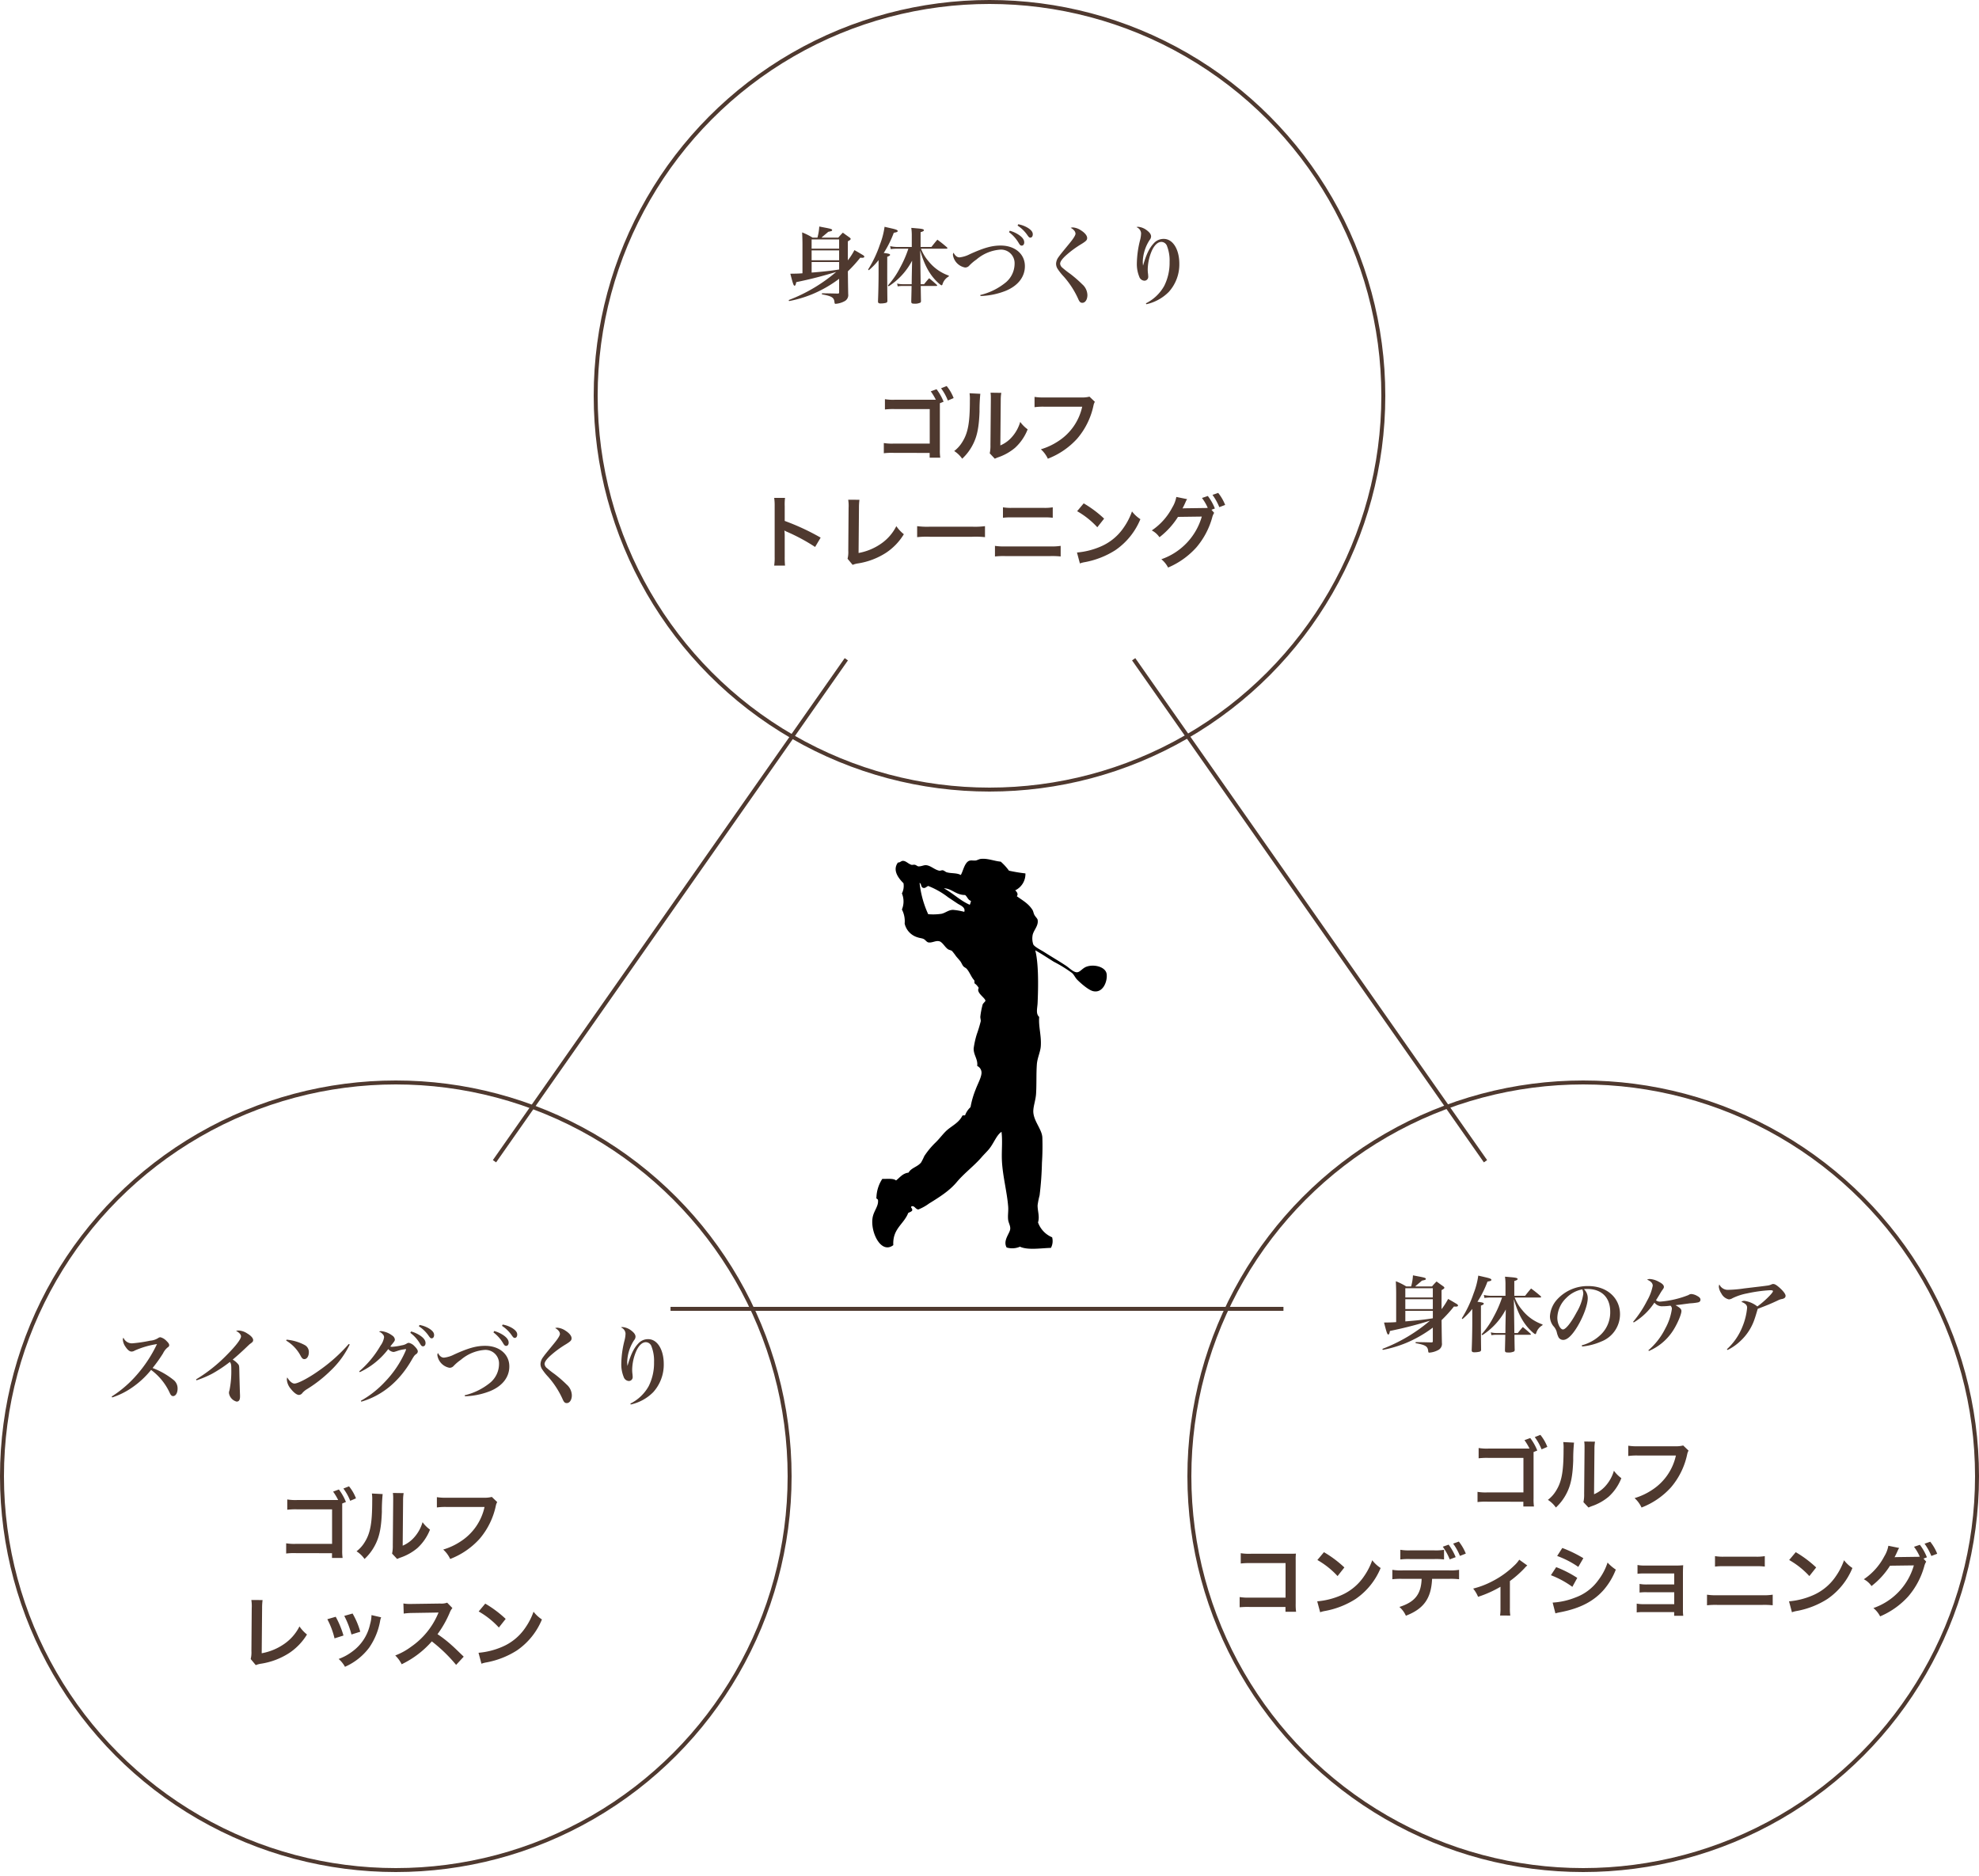 <svg xmlns="http://www.w3.org/2000/svg" xmlns:xlink="http://www.w3.org/1999/xlink" width="500" height="474" viewBox="0 0 500 474"><defs><clipPath id="clip-about_img"><rect width="500" height="474"></rect></clipPath></defs><g id="about_img" clip-path="url(#clip-about_img)"><path id="&#x30D1;&#x30B9;_7890" data-name="&#x30D1;&#x30B9; 7890" d="M594.054,127.367a4.581,4.581,0,0,1-2.576,4.259c.349.339.861.906.4,1.486,1.453,1.064,2.929,1.827,3.962,3.467.206.327.258.842.5,1.288s.731.873.792,1.189c.308,1.588-1.114,2.666-1.288,4.061a4.649,4.649,0,0,0,.2,2.179c.3.607,1.992,1.448,2.675,1.882,2.166,1.378,3.367,2.049,5.547,3.467.836.544,1.871,1.67,2.774,1.684.791.012,1.356-.987,2.377-1.387,1.9-.743,4.873-.009,5.151,1.783s-.885,5.016-3.467,4.359c-1.16-.3-3.084-1.988-3.962-2.873-.512-.516-.782-1.23-1.288-1.684a34,34,0,0,0-4.656-2.873c-1.62-1.014-3.148-2.035-4.656-2.873.835,3.229.789,8.847.594,13.274-.062,1.41-.515,2.731.4,3.566-.209,2.445.6,4.731.4,7.429-.11,1.446-.87,2.9-.991,4.557-.174,2.4-.045,4.965-.2,7.429-.091,1.47-.615,2.877-.693,4.16-.153,2.511,2.142,4.667,2.278,6.835a63.734,63.734,0,0,1-.1,6.439,80.506,80.506,0,0,1-.594,8.222,19.812,19.812,0,0,0-.5,2.476c-.041,1.46.573,2.862.1,4.359a6.4,6.4,0,0,0,3.566,3.764,3.645,3.645,0,0,1-.3,2.674c-2.455.059-5.884.627-7.826-.3a4.886,4.886,0,0,1-3.368.2c-.969-1.71.7-3.432.892-4.557.143-.83-.386-1.584-.5-2.377-.15-1.088.087-2.224,0-3.368-.281-3.708-1.407-7.78-1.585-11.689-.109-2.4.195-4.833-.1-7.231-1.232.8-1.94,2.843-3.071,4.259-.557.7-1.312,1.4-1.981,2.179-1.86,2.158-4.358,4-6.241,6.241-1.847,2.2-4.215,3.709-7.033,5.448a12.058,12.058,0,0,1-2.675,1.486c-.7,0-1-1.027-1.684-.792-.5.255.311.511.1,1.09-.229.3-.66.4-.99.594-1.1,2.862-3.981,3.943-3.764,8.123-3.059,2.358-5.789-3.172-5.25-6.835.261-1.773,1.535-2.967,1.387-4.458.061-.364-.622-.493-.4-.693a9.009,9.009,0,0,1,1.486-4.755c1.236.052,2.773-.2,3.467.4.979-.738,1.64-1.794,3.17-1.981.619-1.2,2.276-1.441,3.17-2.576a15.73,15.73,0,0,0,.793-1.585,20,20,0,0,1,2.873-3.467c1.124-1.088,2.018-2.406,3.071-3.269,1.244-1.02,2.9-1.851,3.665-3.467.128-.136.43-.1.693-.1a5.286,5.286,0,0,1,1.387-2.08,22.007,22.007,0,0,1,1.288-4.458c.514-1.4,1.425-2.982,1.486-4.16A1.868,1.868,0,0,0,581.87,176c.225-1.727-.954-2.754-.891-4.458a22.15,22.15,0,0,1,.792-3.566,33.578,33.578,0,0,0,.99-3.269c.042-.377-.124-.767-.1-1.189a20.626,20.626,0,0,1,.594-3.071c.079-.225.691-.784.693-.892.018-.754-2.444-2.047-1.684-3.269a3.925,3.925,0,0,0-1.09-1.189c-.012-.285.054-.648-.1-.792-.746-.826-1.107-2.018-1.882-2.873-.212-.234-.562-.345-.792-.594-.327-.355-.484-.885-.792-1.288s-.723-.835-1.09-1.288a15.087,15.087,0,0,0-.99-1.288c-.306-.264-.782-.263-1.09-.5-.742-.56-1.115-1.392-1.882-1.882-1-.471-1.959.349-2.972.2-.507-.076-.755-.638-1.288-.892-.353-.168-1.012-.222-1.486-.4a4.7,4.7,0,0,1-3.269-3.467,6.43,6.43,0,0,0-.693-3.566,5.287,5.287,0,0,0,0-4.061,4.177,4.177,0,0,0,.4-2.575c-1.224-1.215-2.889-3.276-1.387-5.25.394.112.778-.38,1.189-.4.8-.031,1.306.693,2.179.991.228.078.567-.067.892,0,.353.072.644.386.892.4.772.031,1.368-.362,1.981-.3,1.171.125,2.064,1.128,3.269,1.387.293.063.6-.137.892-.1.354.045.683.4.991.5,1.2.352,2.536.107,3.566.693.523-.717.913-3.061,2.08-3.566.526-.228,1.145-.025,1.684-.1.432-.059.822-.343,1.288-.4,1.739-.2,3.43.561,5.052.693a13.718,13.718,0,0,1,2.08,2.278,39.514,39.514,0,0,0,4.16.693m-24.566,10.3a14.249,14.249,0,0,0,3.368-.1c1.019-.229,1.716-.959,2.873-.991a16.355,16.355,0,0,1,2.873.5c.383-1.168-1.009-1.635-1.684-2.08-.782-.516-1.64-1.1-2.377-1.585a20.541,20.541,0,0,0-5.052-2.873c-.509.223-.708.577-1.189.5-.743-.127-.436-1.021-.991-1.288a25.43,25.43,0,0,0,2.179,7.925m10.5-2.377a3.387,3.387,0,0,0,.3-.991c-.768-.223-.914-1.067-1.486-1.486-2.306.027-3.4-1.683-5.349-1.684,2.317,1.25,4.062,3.07,6.538,4.16" transform="translate(-334.977 93.331)" fill-rule="evenodd"></path><path id="&#x30D1;&#x30B9;_7925" data-name="&#x30D1;&#x30B9; 7925" d="M16.212-14.028c.546-.294.714-.441.714-.609,0-.084-.105-.231-.315-.378-.861-.609-.861-.609-1.659-1.2a16.422,16.422,0,0,0-1.155,1.26H9.555c.336-.315.336-.315,1.239-1.071.105-.084.252-.21.462-.4.882-.189.987-.231.987-.441,0-.231-.294-.336-1.869-.63-.315-.063-.777-.147-1.386-.273a13.131,13.131,0,0,1-.462,2.814H7.308a16.381,16.381,0,0,0-2.646-1.323c.063,1.491.084,2.2.084,3.087v7.245c-1.2.084-1.6.084-3.066.105C2.331-3.3,2.5-2.814,2.751-2.814c.189,0,.294-.231.42-.9A104.243,104.243,0,0,0,13.272-6.3,40.939,40.939,0,0,1,1.26.819l.105.252A30.458,30.458,0,0,0,7.182-.651a31.277,31.277,0,0,0,6.825-3.906v3.4c0,.273-.084.336-.4.336-.819-.021-.819-.021-1.722-.042C10.6-.882,10.6-.882,9.66-.9V-.63c2.478.441,3.066.8,3.171,1.974.042.357.084.42.315.42a5.694,5.694,0,0,0,2.331-.714A1.748,1.748,0,0,0,16.3-.693c-.042-2.247-.042-2.247-.084-5.754a34.667,34.667,0,0,0,3.129-3.444,5.148,5.148,0,0,0,.525.021c.315,0,.5-.1.5-.273,0-.126-.105-.252-.336-.4-1.3-.777-1.3-.777-2.163-1.26a17.169,17.169,0,0,1-1.659,2.583Zm-2.2,7.1-.042.021c-1.764.294-4.158.567-6.909.777V-8.8h6.951ZM7.056-12.18v-2.331h6.951v2.331Zm6.951.441v2.5H7.056v-2.5ZM26.5-2.646a17.208,17.208,0,0,0,5.943-6.489l-.084,4.116L32.34-3.192H30.114a5.479,5.479,0,0,1-1.449-.168l.147.714a6.808,6.808,0,0,1,1.3-.1h2.205c-.021,1.533-.063,2.835-.084,3.927V1.2c0,.4.168.525.693.525a3.226,3.226,0,0,0,1.638-.273.64.64,0,0,0,.126-.462c-.021-.672-.042-1.932-.063-3.738h3.948c.126,0,.21-.042.21-.105s-.042-.1-.105-.189c-.819-.735-1.071-.966-1.932-1.659-.567.63-.735.84-1.281,1.512h-.861l-.021-1.953-.1-6.594c1.113,3.927,2.6,6.531,4.872,8.484.315.252.441.336.546.336.084,0,.147-.063.21-.21a3.359,3.359,0,0,1,1.575-2.016l.063-.21a11.248,11.248,0,0,1-5.166-3.654,10.484,10.484,0,0,1-1.89-3.15h6.426c.126,0,.252-.063.252-.168,0-.042-.042-.1-.147-.21-1.008-.861-1.323-1.113-2.394-1.911-.672.777-.861,1.029-1.512,1.848h-2.73v-3.738c.588-.168.84-.315.84-.5,0-.252-.441-.357-1.68-.462-.336-.021-.84-.084-1.512-.126a13.541,13.541,0,0,1,.126,2.058V-12.6H28.644a8.137,8.137,0,0,1-1.743-.21l.147.756a10.438,10.438,0,0,1,1.533-.105H31.5A28.418,28.418,0,0,1,29.4-7.35a20.831,20.831,0,0,1-3.066,4.473Zm-.336-7.476c.525-.189.714-.315.714-.483,0-.231-.273-.315-1.6-.483a26.232,26.232,0,0,0,2.541-5.1c.756-.126.987-.231.987-.441,0-.252-.441-.42-1.785-.714-.336-.084-.861-.189-1.533-.357a19.559,19.559,0,0,1-1.176,4.494,29.823,29.823,0,0,1-2.982,6.3l.168.189a16.667,16.667,0,0,0,2.478-2.562v3.549c0,1.89-.063,4.893-.147,6.8v.105c0,.357.189.5.651.5a5.556,5.556,0,0,0,1.407-.168.474.474,0,0,0,.315-.5V.9c-.021-1.47-.042-3.927-.042-6.573ZM49.728-.21a18.719,18.719,0,0,0,6.342-1.3C59.2-2.793,60.942-5.04,60.942-7.749c0-3.066-2.5-5.208-6.111-5.208-2.226,0-4.2.546-7.812,2.184a7.348,7.348,0,0,1-2.583.8c-.609,0-1.071-.357-1.533-1.176a1.176,1.176,0,0,0-.147.525,3.793,3.793,0,0,0,3.066,3.213,1.357,1.357,0,0,0,1.05-.462A11.373,11.373,0,0,1,48.7-9.429a10.414,10.414,0,0,1,6.048-2.5,3.428,3.428,0,0,1,3.591,3.591A6.2,6.2,0,0,1,56.2-3.717,16,16,0,0,1,49.665-.462ZM59.094-18a8.859,8.859,0,0,1,2.52,2.478c.315.441.462.567.693.567.378,0,.63-.336.63-.84,0-.588-.378-1.071-1.218-1.617a7.16,7.16,0,0,0-2.457-.924Zm-2.163,1.659a9.251,9.251,0,0,1,2.478,2.793c.294.483.441.609.735.609.378,0,.63-.336.63-.819,0-.672-.441-1.281-1.407-1.932a7.777,7.777,0,0,0-2.247-1.008ZM72.513-17.43a2.493,2.493,0,0,1,.819.609,1.4,1.4,0,0,1,.4.84c0,.441-.546,1.3-1.7,2.688-2.1,2.562-2.1,2.562-2.583,3.234a3.051,3.051,0,0,0-.63,1.7,2.438,2.438,0,0,0,.357,1.239,14.118,14.118,0,0,0,1.617,2.037A22.3,22.3,0,0,1,74.382.462c.336.8.588,1.05,1.071,1.05.735,0,1.281-.819,1.281-1.953A3.719,3.719,0,0,0,75.453-3.15a31.36,31.36,0,0,0-3.066-2.667,22.419,22.419,0,0,1-1.911-1.491,1.509,1.509,0,0,1-.63-1.05c0-.5.441-1.134,1.323-1.974a25.535,25.535,0,0,1,4.116-3.045c1.134-.714,1.386-.966,1.386-1.491,0-.588-.567-1.3-1.533-1.911a4.286,4.286,0,0,0-2.058-.756A1.485,1.485,0,0,0,72.513-17.43Zm19.11,19.3a11.445,11.445,0,0,0,5.67-3.108,10.364,10.364,0,0,0,2.667-7.1c0-3.675-1.638-6.3-3.927-6.3a3.312,3.312,0,0,0-2.6,1.2c-1.071,1.155-1.848,2.772-2.625,5.523h-.021c-.042-.441-.063-.651-.063-.9a10.626,10.626,0,0,1,1.743-5.565,1.419,1.419,0,0,0,.357-.882c0-.5-.336-.987-1.05-1.533a4.176,4.176,0,0,0-2.226-.9,1.322,1.322,0,0,0-.42.084A1.793,1.793,0,0,1,90.3-16.065a7.624,7.624,0,0,1-.231,1.638,25.312,25.312,0,0,0-.84,5.922,8.468,8.468,0,0,0,.609,3.423,1.457,1.457,0,0,0,1.3,1.008.973.973,0,0,0,.966-1.05c0-.084-.021-.357-.042-.63a7.658,7.658,0,0,1-.084-1.239,12.447,12.447,0,0,1,.966-4.494c.672-1.554,1.554-2.394,2.5-2.394a1.561,1.561,0,0,1,1.428,1.113A10.015,10.015,0,0,1,97.5-8.82a13.008,13.008,0,0,1-1.365,6.069,10.786,10.786,0,0,1-4.62,4.389Z" transform="translate(198 75)" fill="#4f392f"></path><path id="&#x30D1;&#x30B9;_7926" data-name="&#x30D1;&#x30B9; 7926" d="M-11.6-13.5a13.374,13.374,0,0,0-1.78-3.16l-1.46.54A14.931,14.931,0,0,1-13.56-14H-23.84a12.709,12.709,0,0,1-2.58-.14v2.6a17.73,17.73,0,0,1,2.56-.1h8.76v8.72h-9.1a12.375,12.375,0,0,1-2.5-.14V-.48a16.555,16.555,0,0,1,2.46-.1l9.12.02V.64h2.68a12.486,12.486,0,0,1-.1-2.04V-13.12Zm2.54-.92a11.133,11.133,0,0,0-1.76-3.04l-1.42.56a13.528,13.528,0,0,1,1.72,3.1Zm4.02-1.22a10.052,10.052,0,0,1,.08,1.82c0,5.6-.46,8.18-1.9,10.48a8.217,8.217,0,0,1-2.06,2.3A7.118,7.118,0,0,1-6.9.9,12.736,12.736,0,0,0-4.14-2.8c1.04-2.06,1.48-4.32,1.62-8.22a41.8,41.8,0,0,1,.2-4.48Zm5.3-.14a8.656,8.656,0,0,1,.08,1.32v.6L.24-2.58A8.962,8.962,0,0,1,.06-.46L1.34.9A8.7,8.7,0,0,1,2.2.54a13.209,13.209,0,0,0,4.26-2.4A12.412,12.412,0,0,0,9.64-6.52,8.383,8.383,0,0,1,7.76-8.4,9.773,9.773,0,0,1,5.8-4.74,8.041,8.041,0,0,1,2.74-2.46l.1-11.38a10.838,10.838,0,0,1,.14-1.9Zm25,1a7.31,7.31,0,0,1-2.14.2H13.94a14.087,14.087,0,0,1-2.56-.14v2.6a15.877,15.877,0,0,1,2.52-.12h9.52a13.857,13.857,0,0,1-6.06,8.72,16.272,16.272,0,0,1-4.38,2.04A7.36,7.36,0,0,1,14.74.9a19.473,19.473,0,0,0,7.44-5.1,18.8,18.8,0,0,0,4.1-8.38,3.008,3.008,0,0,1,.34-.9ZM-51.66,27.9a21.986,21.986,0,0,1-.08-2.22V20.4a10.341,10.341,0,0,0-.08-1.36,6.462,6.462,0,0,0,.68.34,47.318,47.318,0,0,1,7.08,3.82l1.4-2.36a58.759,58.759,0,0,0-9.08-4.22V12.9a13.407,13.407,0,0,1,.08-2.1H-54.4a12.855,12.855,0,0,1,.12,2.04V25.66a13.473,13.473,0,0,1-.12,2.24ZM-35.7,11.26a9.729,9.729,0,0,1,.1,2.06l-.08,10.8a7.053,7.053,0,0,1-.18,2.06l1.28,1.54a5.73,5.73,0,0,1,1.2-.34,18.232,18.232,0,0,0,7.28-2.74,14.91,14.91,0,0,0,4.46-4.66,9.4,9.4,0,0,1-1.9-2.04,11.819,11.819,0,0,1-4.08,4.58,14.385,14.385,0,0,1-5.46,2.2l.1-11.42a15.477,15.477,0,0,1,.12-2.02Zm17.42,9.46a21.956,21.956,0,0,1,3.26-.1H-4.4a21.956,21.956,0,0,1,3.26.1V17.94a19.64,19.64,0,0,1-3.24.14H-15.04a19.64,19.64,0,0,1-3.24-.14ZM3.4,15.82a17.253,17.253,0,0,1,2.34-.1h7.9a17.253,17.253,0,0,1,2.34.1V13.18a12.439,12.439,0,0,1-2.36.14H5.76a12.439,12.439,0,0,1-2.36-.14ZM1.38,25.6a19.817,19.817,0,0,1,2.52-.1H15.46a19.817,19.817,0,0,1,2.52.1V22.92a13.959,13.959,0,0,1-2.56.14H3.94a13.959,13.959,0,0,1-2.56-.14ZM22.14,14.16a21,21,0,0,1,5.1,4.06l1.72-2.18a28.326,28.326,0,0,0-5.16-3.86Zm.7,13.2a7.08,7.08,0,0,1,1.32-.34,21.6,21.6,0,0,0,7.62-3,17.553,17.553,0,0,0,6.34-7.84A8.624,8.624,0,0,1,36,14.22a16.7,16.7,0,0,1-2.04,4,13.362,13.362,0,0,1-5.94,4.9A19.057,19.057,0,0,1,22.1,24.6ZM56.08,13.8l.86-.32a12.71,12.71,0,0,0-1.78-3.16l-1.48.5a12.4,12.4,0,0,1,1.46,2.5,9.668,9.668,0,0,1-1.04.04l-4.38.06c-.4,0-.72.02-.96.04l.16-.3c.04-.08.04-.1.14-.28.2-.4.38-.8.54-1.16a2.388,2.388,0,0,1,.34-.6l-2.74-.56a7.675,7.675,0,0,1-1.02,2.66A15.757,15.757,0,0,1,41,19.02a5.314,5.314,0,0,1,1.94,1.72,19.874,19.874,0,0,0,4.68-5.14l6.02-.08A16.094,16.094,0,0,1,43.42,26.3a6.618,6.618,0,0,1,1.7,2.1,20.189,20.189,0,0,0,7.12-5.06,19.721,19.721,0,0,0,4.02-7.56,4.034,4.034,0,0,1,.5-1.2Zm3.46-1.22a11.671,11.671,0,0,0-1.76-3.04l-1.44.5a14.326,14.326,0,0,1,1.72,3.1Z" transform="translate(250 115)" fill="#4f392f"></path><g id="&#x6955;&#x5186;&#x5F62;_58" data-name="&#x6955;&#x5186;&#x5F62; 58" transform="translate(150)" fill="none" stroke="#4f392f" stroke-width="1"><circle cx="100" cy="100" r="100" stroke="none"></circle><circle cx="100" cy="100" r="99.5" fill="none"></circle></g><path id="&#x30D1;&#x30B9;_7929" data-name="&#x30D1;&#x30B9; 7929" d="M1.344.084A19,19,0,0,0,6.153-2.268a22.591,22.591,0,0,0,5.019-4.6,14.937,14.937,0,0,1,4.7,5.775c.252.588.5.84.861.84.651,0,1.134-.8,1.134-1.869a2.747,2.747,0,0,0-.882-2.1A19.085,19.085,0,0,0,11.55-7.35,36.963,36.963,0,0,0,14.2-11.067,4.26,4.26,0,0,1,15.414-12.6a.589.589,0,0,0,.336-.525c0-.294-.21-.609-.672-1.05a3.189,3.189,0,0,0-1.533-.945.916.916,0,0,0-.567.189,4.363,4.363,0,0,1-2.037.672,35.055,35.055,0,0,1-4.557.672,2.311,2.311,0,0,1-2.2-1.428.874.874,0,0,0-.147.525,3.563,3.563,0,0,0,.693,1.806c.546.8,1.029,1.176,1.512,1.176a1.528,1.528,0,0,0,.8-.252A21.907,21.907,0,0,1,12.663-13.4,33.577,33.577,0,0,1,7.455-5.5,28.849,28.849,0,0,1,1.218-.147ZM22.638-4.242A26,26,0,0,0,26.586-5.9,34.866,34.866,0,0,0,31.08-8.883c.294.4.357.693.357,1.764A24.34,24.34,0,0,1,30.975-1.7a1.841,1.841,0,0,0-.126.672,2.619,2.619,0,0,0,1.932,2.163c.588,0,.861-.42.861-1.281,0-.21,0-.5-.021-.8-.126-3.99-.126-4.263-.147-5.229-.021-1.554-.042-1.764-.231-2.058a5.127,5.127,0,0,0-1.449-1.239c1.491-1.281,1.491-1.281,2.961-2.646,1.281-1.218,1.281-1.218,1.365-1.281.735-.525.84-.651.84-1.029,0-.483-.567-1.113-1.533-1.68a4.224,4.224,0,0,0-2.121-.714,2.457,2.457,0,0,0-.672.084c.777.4,1.26.945,1.26,1.386,0,.693-1.281,2.373-3.528,4.641a39.019,39.019,0,0,1-7.833,6.237ZM45.3-14.28a9.852,9.852,0,0,1,3.717,3.969c.315.546.525.714.882.714.651,0,1.134-.756,1.134-1.743A1.973,1.973,0,0,0,50-13.146a11.849,11.849,0,0,0-4.6-1.365Zm15.813.861a41.253,41.253,0,0,1-7.581,6.762c-2.5,1.785-5.25,3.234-6.132,3.234-.567,0-1.26-.588-1.827-1.554a1.633,1.633,0,0,0-.1.567,4.006,4.006,0,0,0,1.008,2.331c.735.945,1.512,1.533,2.058,1.533a1.151,1.151,0,0,0,.882-.525A4.752,4.752,0,0,1,50.547-2a33.792,33.792,0,0,0,6.09-4.788,22.472,22.472,0,0,0,4.725-6.51ZM63.9-6.3a19.394,19.394,0,0,0,7.2-5.838,1.991,1.991,0,0,0,1.3.735,2.206,2.206,0,0,0,.273-.042c.231-.063.5-.147.8-.252a8.615,8.615,0,0,1,1.491-.357c.168-.021.294-.021.336-.063a.159.159,0,0,1,.084-.021h.084c.042,0,.042,0,.063.021.021,0,.063.063.063.084,0,.042-.021.063-.042.126-.021.042-.042.126-.084.252a26.448,26.448,0,0,1-5.25,7.833A24.877,24.877,0,0,1,64.176.924l.1.231c5.313-1.533,9.7-5.187,12.81-10.668.588-.987.651-1.05,1.071-1.365a.811.811,0,0,0,.4-.672c0-.336-.273-.756-.819-1.3a2.715,2.715,0,0,0-1.449-.861,1.015,1.015,0,0,0-.441.126,3.2,3.2,0,0,1-1.323.5,15.923,15.923,0,0,1-2.478.378,2.98,2.98,0,0,1-.441-.063c.315-.42.42-.567.588-.756.525-.672.567-.756.567-1.05a1.38,1.38,0,0,0-.672-.987A5.581,5.581,0,0,0,69.3-16.674a1.189,1.189,0,0,0-.546.126,2.259,2.259,0,0,1,.987.714,1.023,1.023,0,0,1,.294.756,4.938,4.938,0,0,1-.9,2.079A25.116,25.116,0,0,1,63.756-6.51ZM78.834-17.892a8.859,8.859,0,0,1,2.52,2.478c.315.441.462.567.693.567.378,0,.63-.336.63-.84,0-.588-.378-1.071-1.218-1.617A7.16,7.16,0,0,0,79-18.228Zm-2.163,1.659a9.251,9.251,0,0,1,2.478,2.793c.294.483.441.609.735.609.378,0,.63-.336.63-.819,0-.672-.441-1.281-1.407-1.932A7.777,7.777,0,0,0,76.86-16.59ZM90.468-.21a18.719,18.719,0,0,0,6.342-1.3c3.129-1.281,4.872-3.528,4.872-6.237,0-3.066-2.5-5.208-6.111-5.208-2.226,0-4.2.546-7.812,2.184a7.348,7.348,0,0,1-2.583.8c-.609,0-1.071-.357-1.533-1.176a1.176,1.176,0,0,0-.147.525,3.793,3.793,0,0,0,3.066,3.213,1.357,1.357,0,0,0,1.05-.462,11.374,11.374,0,0,1,1.827-1.554,10.414,10.414,0,0,1,6.048-2.5,3.428,3.428,0,0,1,3.591,3.591,6.2,6.2,0,0,1-2.142,4.62A15.994,15.994,0,0,1,90.4-.462ZM99.834-18a8.859,8.859,0,0,1,2.52,2.478c.315.441.462.567.693.567.378,0,.63-.336.63-.84,0-.588-.378-1.071-1.218-1.617A7.16,7.16,0,0,0,100-18.333Zm-2.163,1.659a9.251,9.251,0,0,1,2.478,2.793c.294.483.441.609.735.609.378,0,.63-.336.63-.819,0-.672-.441-1.281-1.407-1.932a7.777,7.777,0,0,0-2.247-1.008Zm15.582-1.092a2.493,2.493,0,0,1,.819.609,1.4,1.4,0,0,1,.4.84c0,.441-.546,1.3-1.7,2.688-2.1,2.562-2.1,2.562-2.583,3.234a3.051,3.051,0,0,0-.63,1.7,2.438,2.438,0,0,0,.357,1.239,14.117,14.117,0,0,0,1.617,2.037A22.294,22.294,0,0,1,115.122.462c.336.8.588,1.05,1.071,1.05.735,0,1.281-.819,1.281-1.953a3.719,3.719,0,0,0-1.281-2.709,31.36,31.36,0,0,0-3.066-2.667,22.419,22.419,0,0,1-1.911-1.491,1.509,1.509,0,0,1-.63-1.05c0-.5.441-1.134,1.323-1.974a25.535,25.535,0,0,1,4.116-3.045c1.134-.714,1.386-.966,1.386-1.491,0-.588-.567-1.3-1.533-1.911a4.286,4.286,0,0,0-2.058-.756A1.485,1.485,0,0,0,113.253-17.43Zm19.11,19.3a11.445,11.445,0,0,0,5.67-3.108,10.364,10.364,0,0,0,2.667-7.1c0-3.675-1.638-6.3-3.927-6.3a3.312,3.312,0,0,0-2.6,1.2c-1.071,1.155-1.848,2.772-2.625,5.523h-.021c-.042-.441-.063-.651-.063-.9a10.626,10.626,0,0,1,1.743-5.565,1.42,1.42,0,0,0,.357-.882c0-.5-.336-.987-1.05-1.533a4.176,4.176,0,0,0-2.226-.9,1.322,1.322,0,0,0-.42.084,1.793,1.793,0,0,1,1.176,1.554,7.623,7.623,0,0,1-.231,1.638,25.312,25.312,0,0,0-.84,5.922,8.467,8.467,0,0,0,.609,3.423,1.457,1.457,0,0,0,1.3,1.008.973.973,0,0,0,.966-1.05c0-.084-.021-.357-.042-.63a7.658,7.658,0,0,1-.084-1.239,12.446,12.446,0,0,1,.966-4.494c.672-1.554,1.554-2.394,2.5-2.394a1.561,1.561,0,0,1,1.428,1.113,10.015,10.015,0,0,1,.63,3.948,13.008,13.008,0,0,1-1.365,6.069,10.785,10.785,0,0,1-4.62,4.389Z" transform="translate(27 353)" fill="#4f392f"></path><path id="&#x30D1;&#x30B9;_7930" data-name="&#x30D1;&#x30B9; 7930" d="M-11.6-13.5a13.374,13.374,0,0,0-1.78-3.16l-1.46.54A14.931,14.931,0,0,1-13.56-14H-23.84a12.709,12.709,0,0,1-2.58-.14v2.6a17.73,17.73,0,0,1,2.56-.1h8.76v8.72h-9.1a12.375,12.375,0,0,1-2.5-.14V-.48a16.555,16.555,0,0,1,2.46-.1l9.12.02V.64h2.68a12.486,12.486,0,0,1-.1-2.04V-13.12Zm2.54-.92a11.133,11.133,0,0,0-1.76-3.04l-1.42.56a13.528,13.528,0,0,1,1.72,3.1Zm4.02-1.22a10.052,10.052,0,0,1,.08,1.82c0,5.6-.46,8.18-1.9,10.48a8.217,8.217,0,0,1-2.06,2.3A7.118,7.118,0,0,1-6.9.9,12.736,12.736,0,0,0-4.14-2.8c1.04-2.06,1.48-4.32,1.62-8.22a41.8,41.8,0,0,1,.2-4.48Zm5.3-.14a8.656,8.656,0,0,1,.08,1.32v.6L.24-2.58A8.962,8.962,0,0,1,.06-.46L1.34.9A8.7,8.7,0,0,1,2.2.54a13.209,13.209,0,0,0,4.26-2.4A12.412,12.412,0,0,0,9.64-6.52,8.383,8.383,0,0,1,7.76-8.4,9.773,9.773,0,0,1,5.8-4.74,8.041,8.041,0,0,1,2.74-2.46l.1-11.38a10.838,10.838,0,0,1,.14-1.9Zm25,1a7.31,7.31,0,0,1-2.14.2H13.94a14.087,14.087,0,0,1-2.56-.14v2.6a15.877,15.877,0,0,1,2.52-.12h9.52a13.857,13.857,0,0,1-6.06,8.72,16.272,16.272,0,0,1-4.38,2.04A7.36,7.36,0,0,1,14.74.9a19.473,19.473,0,0,0,7.44-5.1,18.8,18.8,0,0,0,4.1-8.38,3.008,3.008,0,0,1,.34-.9ZM-35.5,11.26a9.729,9.729,0,0,1,.1,2.06l-.08,10.8a7.053,7.053,0,0,1-.18,2.06l1.28,1.54a5.73,5.73,0,0,1,1.2-.34,18.232,18.232,0,0,0,7.28-2.74,14.91,14.91,0,0,0,4.46-4.66,9.4,9.4,0,0,1-1.9-2.04,11.819,11.819,0,0,1-4.08,4.58,14.385,14.385,0,0,1-5.46,2.2l.1-11.42a15.477,15.477,0,0,1,.12-2.02Zm19.2,4.86a20.009,20.009,0,0,1,1.82,4.84l2.26-.72a23.07,23.07,0,0,0-1.96-4.74Zm4.28-.84a21.993,21.993,0,0,1,1.82,4.7l2.22-.7a19.648,19.648,0,0,0-1.94-4.6Zm6.88-.2a8.872,8.872,0,0,1-.36,2.3,11.5,11.5,0,0,1-4.54,6.94,12.973,12.973,0,0,1-3.4,1.84,7.264,7.264,0,0,1,1.6,1.98,15.351,15.351,0,0,0,6.1-4.82,17.073,17.073,0,0,0,2.76-6.66,4.209,4.209,0,0,1,.28-1.02Zm23.3,10.5c-2.42-2.34-2.42-2.34-2.92-2.78a31,31,0,0,0-3.7-2.9,26.488,26.488,0,0,0,3.12-5.52,3.847,3.847,0,0,1,.64-1.08l-1.32-1.36a4.332,4.332,0,0,1-1.78.22l-7.04.1H4.68a8.752,8.752,0,0,1-1.76-.12L3,14.7a15.762,15.762,0,0,1,2.18-.16c6.3-.1,6.3-.1,6.62-.12l-.22.52a19.278,19.278,0,0,1-6.72,8.14,16.512,16.512,0,0,1-4,2.2A8.023,8.023,0,0,1,2.48,27.5a23.768,23.768,0,0,0,7.62-5.78,38.447,38.447,0,0,1,6.14,5.94Zm3.78-11.42a21,21,0,0,1,5.1,4.06l1.72-2.18a28.326,28.326,0,0,0-5.16-3.86Zm.7,13.2a7.08,7.08,0,0,1,1.32-.34,21.6,21.6,0,0,0,7.62-3,17.553,17.553,0,0,0,6.34-7.84,8.624,8.624,0,0,1-2.12-1.96,16.7,16.7,0,0,1-2.04,4,13.362,13.362,0,0,1-5.94,4.9A19.057,19.057,0,0,1,21.9,24.6Z" transform="translate(99 393)" fill="#4f392f"></path><g id="&#x6955;&#x5186;&#x5F62;_58-2" data-name="&#x6955;&#x5186;&#x5F62; 58" transform="translate(0 273)" fill="none" stroke="#4f392f" stroke-width="1"><circle cx="100" cy="100" r="100" stroke="none"></circle><circle cx="100" cy="100" r="99.5" fill="none"></circle></g><path id="&#x30D1;&#x30B9;_7927" data-name="&#x30D1;&#x30B9; 7927" d="M16.212-14.028c.546-.294.714-.441.714-.609,0-.084-.105-.231-.315-.378-.861-.609-.861-.609-1.659-1.2a16.422,16.422,0,0,0-1.155,1.26H9.555c.336-.315.336-.315,1.239-1.071.105-.084.252-.21.462-.4.882-.189.987-.231.987-.441,0-.231-.294-.336-1.869-.63-.315-.063-.777-.147-1.386-.273a13.131,13.131,0,0,1-.462,2.814H7.308a16.381,16.381,0,0,0-2.646-1.323c.063,1.491.084,2.2.084,3.087v7.245c-1.2.084-1.6.084-3.066.105C2.331-3.3,2.5-2.814,2.751-2.814c.189,0,.294-.231.42-.9A104.243,104.243,0,0,0,13.272-6.3,40.939,40.939,0,0,1,1.26.819l.105.252A30.458,30.458,0,0,0,7.182-.651a31.277,31.277,0,0,0,6.825-3.906v3.4c0,.273-.084.336-.4.336-.819-.021-.819-.021-1.722-.042C10.6-.882,10.6-.882,9.66-.9V-.63c2.478.441,3.066.8,3.171,1.974.042.357.084.42.315.42a5.694,5.694,0,0,0,2.331-.714A1.748,1.748,0,0,0,16.3-.693c-.042-2.247-.042-2.247-.084-5.754a34.667,34.667,0,0,0,3.129-3.444,5.148,5.148,0,0,0,.525.021c.315,0,.5-.1.5-.273,0-.126-.105-.252-.336-.4-1.3-.777-1.3-.777-2.163-1.26a17.169,17.169,0,0,1-1.659,2.583Zm-2.2,7.1-.042.021c-1.764.294-4.158.567-6.909.777V-8.8h6.951ZM7.056-12.18v-2.331h6.951v2.331Zm6.951.441v2.5H7.056v-2.5ZM26.5-2.646a17.208,17.208,0,0,0,5.943-6.489l-.084,4.116L32.34-3.192H30.114a5.479,5.479,0,0,1-1.449-.168l.147.714a6.808,6.808,0,0,1,1.3-.1h2.205c-.021,1.533-.063,2.835-.084,3.927V1.2c0,.4.168.525.693.525a3.226,3.226,0,0,0,1.638-.273.64.64,0,0,0,.126-.462c-.021-.672-.042-1.932-.063-3.738h3.948c.126,0,.21-.042.21-.105s-.042-.1-.105-.189c-.819-.735-1.071-.966-1.932-1.659-.567.63-.735.84-1.281,1.512h-.861l-.021-1.953-.1-6.594c1.113,3.927,2.6,6.531,4.872,8.484.315.252.441.336.546.336.084,0,.147-.063.21-.21a3.359,3.359,0,0,1,1.575-2.016l.063-.21a11.248,11.248,0,0,1-5.166-3.654,10.484,10.484,0,0,1-1.89-3.15h6.426c.126,0,.252-.063.252-.168,0-.042-.042-.1-.147-.21-1.008-.861-1.323-1.113-2.394-1.911-.672.777-.861,1.029-1.512,1.848h-2.73v-3.738c.588-.168.84-.315.84-.5,0-.252-.441-.357-1.68-.462-.336-.021-.84-.084-1.512-.126a13.541,13.541,0,0,1,.126,2.058V-12.6H28.644a8.137,8.137,0,0,1-1.743-.21l.147.756a10.438,10.438,0,0,1,1.533-.105H31.5A28.418,28.418,0,0,1,29.4-7.35a20.831,20.831,0,0,1-3.066,4.473Zm-.336-7.476c.525-.189.714-.315.714-.483,0-.231-.273-.315-1.6-.483a26.232,26.232,0,0,0,2.541-5.1c.756-.126.987-.231.987-.441,0-.252-.441-.42-1.785-.714-.336-.084-.861-.189-1.533-.357a19.559,19.559,0,0,1-1.176,4.494,29.823,29.823,0,0,1-2.982,6.3l.168.189a16.667,16.667,0,0,0,2.478-2.562v3.549c0,1.89-.063,4.893-.147,6.8v.105c0,.357.189.5.651.5a5.556,5.556,0,0,0,1.407-.168.474.474,0,0,0,.315-.5V.9c-.021-1.47-.042-3.927-.042-6.573ZM51.723.21a15.622,15.622,0,0,0,4.851-1.26A7.4,7.4,0,0,0,61.3-7.938c0-4.158-3.339-7.119-8.022-7.119a10.429,10.429,0,0,0-7.917,3.444,6.928,6.928,0,0,0-1.764,4.2A4.033,4.033,0,0,0,44.415-5a3.622,3.622,0,0,1,.9,1.554A5.181,5.181,0,0,0,45.8-2.058a1.382,1.382,0,0,0,1.134.609c1.05,0,2.268-1.155,3.633-3.423,1.512-2.541,2.583-5.481,2.583-7.161a3.123,3.123,0,0,0-.966-2.247,6.534,6.534,0,0,1,.84-.042c3.612,0,5.8,2.142,5.8,5.733a7.814,7.814,0,0,1-2.1,5.523A10.883,10.883,0,0,1,51.639-.084Zm.042-14.427a2.011,2.011,0,0,1,.168.462,2.412,2.412,0,0,1,.084.693,12.481,12.481,0,0,1-1.68,4.641c-1.365,2.583-2.751,4.326-3.444,4.326-.714,0-1.428-1.491-1.428-2.94a7.16,7.16,0,0,1,2.247-5A7.614,7.614,0,0,1,51.765-14.217Zm13,8.358a16.2,16.2,0,0,0,5.229-5.019,2.4,2.4,0,0,0,2.079.924,14.116,14.116,0,0,0,1.974-.147,1.016,1.016,0,0,1,.357.819,14.245,14.245,0,0,1-1.659,4.935A17.48,17.48,0,0,1,68.46,1.176l.147.168a13.646,13.646,0,0,0,5.88-4.83c1.134-1.638,2.331-4.347,2.331-5.271,0-.483-.42-.882-1.512-1.47.756-.084,1.008-.105,2.205-.273.651-.084,1.134-.147,1.428-.189a14.965,14.965,0,0,0,2.037-.231c.42-.084.651-.315.651-.693,0-.357-.231-.63-.819-.945a3.435,3.435,0,0,0-1.449-.483,1.236,1.236,0,0,0-.756.252,24.592,24.592,0,0,1-7.1,1.659,1.539,1.539,0,0,1-1.113-.336c.231-.357,1.008-1.617,1.176-1.932.189-.294.315-.5.357-.546.42-.588.462-.651.462-.924q0-.63-1.26-1.26a5.389,5.389,0,0,0-2.31-.714,1.33,1.33,0,0,0-.672.168c.924.378,1.428.882,1.428,1.533a12.272,12.272,0,0,1-1.428,3.78,27.655,27.655,0,0,1-3.528,5.334ZM88.473,1.092A12.665,12.665,0,0,0,91.56-1.029a13.311,13.311,0,0,0,3.8-5.88c.147-.4.378-1.2.735-2.394,2.625-1.008,3.339-1.3,5.166-2.163a3.561,3.561,0,0,1,.819-.294,1.692,1.692,0,0,0,.63-.189.684.684,0,0,0,.42-.651c0-.462-.651-1.3-1.7-2.2-.672-.567-1.05-.777-1.428-.777a.885.885,0,0,0-.378.084,3.52,3.52,0,0,1-1.26.336c-.84.126-1.995.252-5.67.693a31.262,31.262,0,0,1-3.969.357,2.363,2.363,0,0,1-2.331-1.365,1.753,1.753,0,0,0-.126.609,3.776,3.776,0,0,0,.651,1.7,2.8,2.8,0,0,0,1.869,1.47,1.834,1.834,0,0,0,.924-.294,14.588,14.588,0,0,1,3.7-1.218,36.729,36.729,0,0,1,5.754-.8c.588,0,.777.063.777.252,0,.441-2.289,2.688-3.948,3.843a6.823,6.823,0,0,0-3.234-1.407,1,1,0,0,0-.8.273,2.39,2.39,0,0,1,.924.462,1.154,1.154,0,0,1,.525,1.029,16.3,16.3,0,0,1-1.2,4.809A15.256,15.256,0,0,1,88.305.9Z" transform="translate(348 340)" fill="#4f392f"></path><path id="&#x30D1;&#x30B9;_7928" data-name="&#x30D1;&#x30B9; 7928" d="M-11.6-13.5a13.374,13.374,0,0,0-1.78-3.16l-1.46.54A14.931,14.931,0,0,1-13.56-14H-23.84a12.709,12.709,0,0,1-2.58-.14v2.6a17.73,17.73,0,0,1,2.56-.1h8.76v8.72h-9.1a12.375,12.375,0,0,1-2.5-.14V-.48a16.555,16.555,0,0,1,2.46-.1l9.12.02V.64h2.68a12.486,12.486,0,0,1-.1-2.04V-13.12Zm2.54-.92a11.133,11.133,0,0,0-1.76-3.04l-1.42.56a13.528,13.528,0,0,1,1.72,3.1Zm4.02-1.22a10.052,10.052,0,0,1,.08,1.82c0,5.6-.46,8.18-1.9,10.48a8.217,8.217,0,0,1-2.06,2.3A7.118,7.118,0,0,1-6.9.9,12.736,12.736,0,0,0-4.14-2.8c1.04-2.06,1.48-4.32,1.62-8.22a41.8,41.8,0,0,1,.2-4.48Zm5.3-.14a8.656,8.656,0,0,1,.08,1.32v.6L.24-2.58A8.962,8.962,0,0,1,.06-.46L1.34.9A8.7,8.7,0,0,1,2.2.54a13.209,13.209,0,0,0,4.26-2.4A12.412,12.412,0,0,0,9.64-6.52,8.383,8.383,0,0,1,7.76-8.4,9.773,9.773,0,0,1,5.8-4.74,8.041,8.041,0,0,1,2.74-2.46l.1-11.38a10.838,10.838,0,0,1,.14-1.9Zm25,1a7.31,7.31,0,0,1-2.14.2H13.94a14.087,14.087,0,0,1-2.56-.14v2.6a15.877,15.877,0,0,1,2.52-.12h9.52a13.857,13.857,0,0,1-6.06,8.72,16.272,16.272,0,0,1-4.38,2.04A7.36,7.36,0,0,1,14.74.9a19.473,19.473,0,0,0,7.44-5.1,18.8,18.8,0,0,0,4.1-8.38,3.008,3.008,0,0,1,.34-.9ZM-75.22,26.02v1.22h2.68a13.193,13.193,0,0,1-.1-2.06V14.2a12.134,12.134,0,0,1,.06-1.66c-.7.04-.7.04-1.74.04h-9.62a13.444,13.444,0,0,1-2.58-.14v2.6a19.572,19.572,0,0,1,2.56-.1h8.76v8.72h-9.1a12.858,12.858,0,0,1-2.5-.14V26.1a22.357,22.357,0,0,1,2.46-.08Zm8.06-11.86a21,21,0,0,1,5.1,4.06l1.72-2.18a28.326,28.326,0,0,0-5.16-3.86Zm.7,13.2a7.08,7.08,0,0,1,1.32-.34,21.6,21.6,0,0,0,7.62-3,17.553,17.553,0,0,0,6.34-7.84,8.624,8.624,0,0,1-2.12-1.96,16.7,16.7,0,0,1-2.04,4,13.362,13.362,0,0,1-5.94,4.9A19.057,19.057,0,0,1-67.2,24.6Zm31.3-15.78a12.589,12.589,0,0,1-2.58.14h-5.88a12.829,12.829,0,0,1-2.58-.14v2.44a16.524,16.524,0,0,1,2.54-.1h5.96a16.354,16.354,0,0,1,2.54.1Zm1.26,7.34a17.57,17.57,0,0,1,2.54.1V16.64a13.073,13.073,0,0,1-2.58.14h-11.7a13.073,13.073,0,0,1-2.58-.14v2.38a17.57,17.57,0,0,1,2.54-.1h4.86c-.14,3.88-1.7,5.86-5.62,7.1a6.358,6.358,0,0,1,1.64,2.22c4.52-1.74,6.4-4.38,6.62-9.32Zm4.24-6.38A12.264,12.264,0,0,0-31.42,9.5l-1.44.52a14.527,14.527,0,0,1,1.72,3.1Zm-5.82-1.74A14.745,14.745,0,0,1-33.72,14l1.5-.56A14.114,14.114,0,0,0-34,10.28Zm19.32,3.28a7.5,7.5,0,0,1-1.22,1.44,22.815,22.815,0,0,1-5.68,4.06,21.331,21.331,0,0,1-4.74,1.8,8.183,8.183,0,0,1,1.24,2.08,28.216,28.216,0,0,0,5.66-2.54v5.36a11.992,11.992,0,0,1-.1,1.9l2.58.02a11.813,11.813,0,0,1-.1-1.92v-6.8A26.764,26.764,0,0,0-14.8,16.2a3.9,3.9,0,0,1,.68-.66Zm9.58-.94A23.481,23.481,0,0,1-1.24,15.9L.04,13.7a32.071,32.071,0,0,0-5.32-2.58ZM-8.16,18a23.392,23.392,0,0,1,5.42,2.94l1.24-2.26a28.274,28.274,0,0,0-5.32-2.72Zm1.14,9.64a12.918,12.918,0,0,1,1.4-.32c4.92-.98,8.32-2.76,10.86-5.68a17.459,17.459,0,0,0,3-5.06A10.327,10.327,0,0,1,6.16,14.8a14.8,14.8,0,0,1-2.32,4.42,12.226,12.226,0,0,1-5.78,4.4,18.3,18.3,0,0,1-5.78,1.3Zm30-.32v.94h2.3a10,10,0,0,1-.08-1.52V17.58c0-.88.02-1.38.06-2.1a17.475,17.475,0,0,1-1.86.08H15.52a9.121,9.121,0,0,1-1.8-.14v2.22a12.994,12.994,0,0,1,1.8-.08H23v2.78H16.04a8.989,8.989,0,0,1-1.8-.14v2.18a12.627,12.627,0,0,1,1.8-.08H23v3.02H15.32a9.121,9.121,0,0,1-1.8-.14V27.4a12.627,12.627,0,0,1,1.8-.08ZM33.3,15.82a17.253,17.253,0,0,1,2.34-.1h7.9a17.253,17.253,0,0,1,2.34.1V13.18a12.439,12.439,0,0,1-2.36.14H35.66a12.439,12.439,0,0,1-2.36-.14ZM31.28,25.6a19.817,19.817,0,0,1,2.52-.1H45.36a19.817,19.817,0,0,1,2.52.1V22.92a13.958,13.958,0,0,1-2.56.14H33.84a13.959,13.959,0,0,1-2.56-.14ZM52.04,14.16a21,21,0,0,1,5.1,4.06l1.72-2.18a28.326,28.326,0,0,0-5.16-3.86Zm.7,13.2a7.08,7.08,0,0,1,1.32-.34,21.6,21.6,0,0,0,7.62-3,17.553,17.553,0,0,0,6.34-7.84,8.624,8.624,0,0,1-2.12-1.96,16.7,16.7,0,0,1-2.04,4,13.362,13.362,0,0,1-5.94,4.9A19.057,19.057,0,0,1,52,24.6ZM85.98,13.8l.86-.32a12.71,12.71,0,0,0-1.78-3.16l-1.48.5a12.4,12.4,0,0,1,1.46,2.5,9.668,9.668,0,0,1-1.04.04l-4.38.06c-.4,0-.72.02-.96.04l.16-.3c.04-.08.04-.1.14-.28.2-.4.38-.8.54-1.16a2.388,2.388,0,0,1,.34-.6l-2.74-.56a7.675,7.675,0,0,1-1.02,2.66,15.757,15.757,0,0,1-5.18,5.8,5.314,5.314,0,0,1,1.94,1.72,19.873,19.873,0,0,0,4.68-5.14l6.02-.08A16.094,16.094,0,0,1,73.32,26.3a6.618,6.618,0,0,1,1.7,2.1,20.189,20.189,0,0,0,7.12-5.06,19.721,19.721,0,0,0,4.02-7.56,4.034,4.034,0,0,1,.5-1.2Zm3.46-1.22a11.671,11.671,0,0,0-1.76-3.04l-1.44.5a14.326,14.326,0,0,1,1.72,3.1Z" transform="translate(400 380)" fill="#4f392f"></path><g id="&#x6955;&#x5186;&#x5F62;_58-3" data-name="&#x6955;&#x5186;&#x5F62; 58" transform="translate(300 273)" fill="none" stroke="#4f392f" stroke-width="1"><circle cx="100" cy="100" r="100" stroke="none"></circle><circle cx="100" cy="100" r="99.5" fill="none"></circle></g><line id="&#x7DDA;_433" data-name="&#x7DDA; 433" x1="154.857" transform="translate(169.411 330.699)" fill="none" stroke="#4f392f" stroke-width="1"></line><line id="&#x7DDA;_434" data-name="&#x7DDA; 434" x1="154.857" transform="matrix(0.574, 0.819, -0.819, 0.574, 286.426, 166.574)" fill="none" stroke="#4f392f" stroke-width="1"></line><line id="&#x7DDA;_435" data-name="&#x7DDA; 435" x1="154.857" transform="matrix(-0.574, 0.819, -0.819, -0.574, 213.822, 166.574)" fill="none" stroke="#4f392f" stroke-width="1"></line></g></svg>
